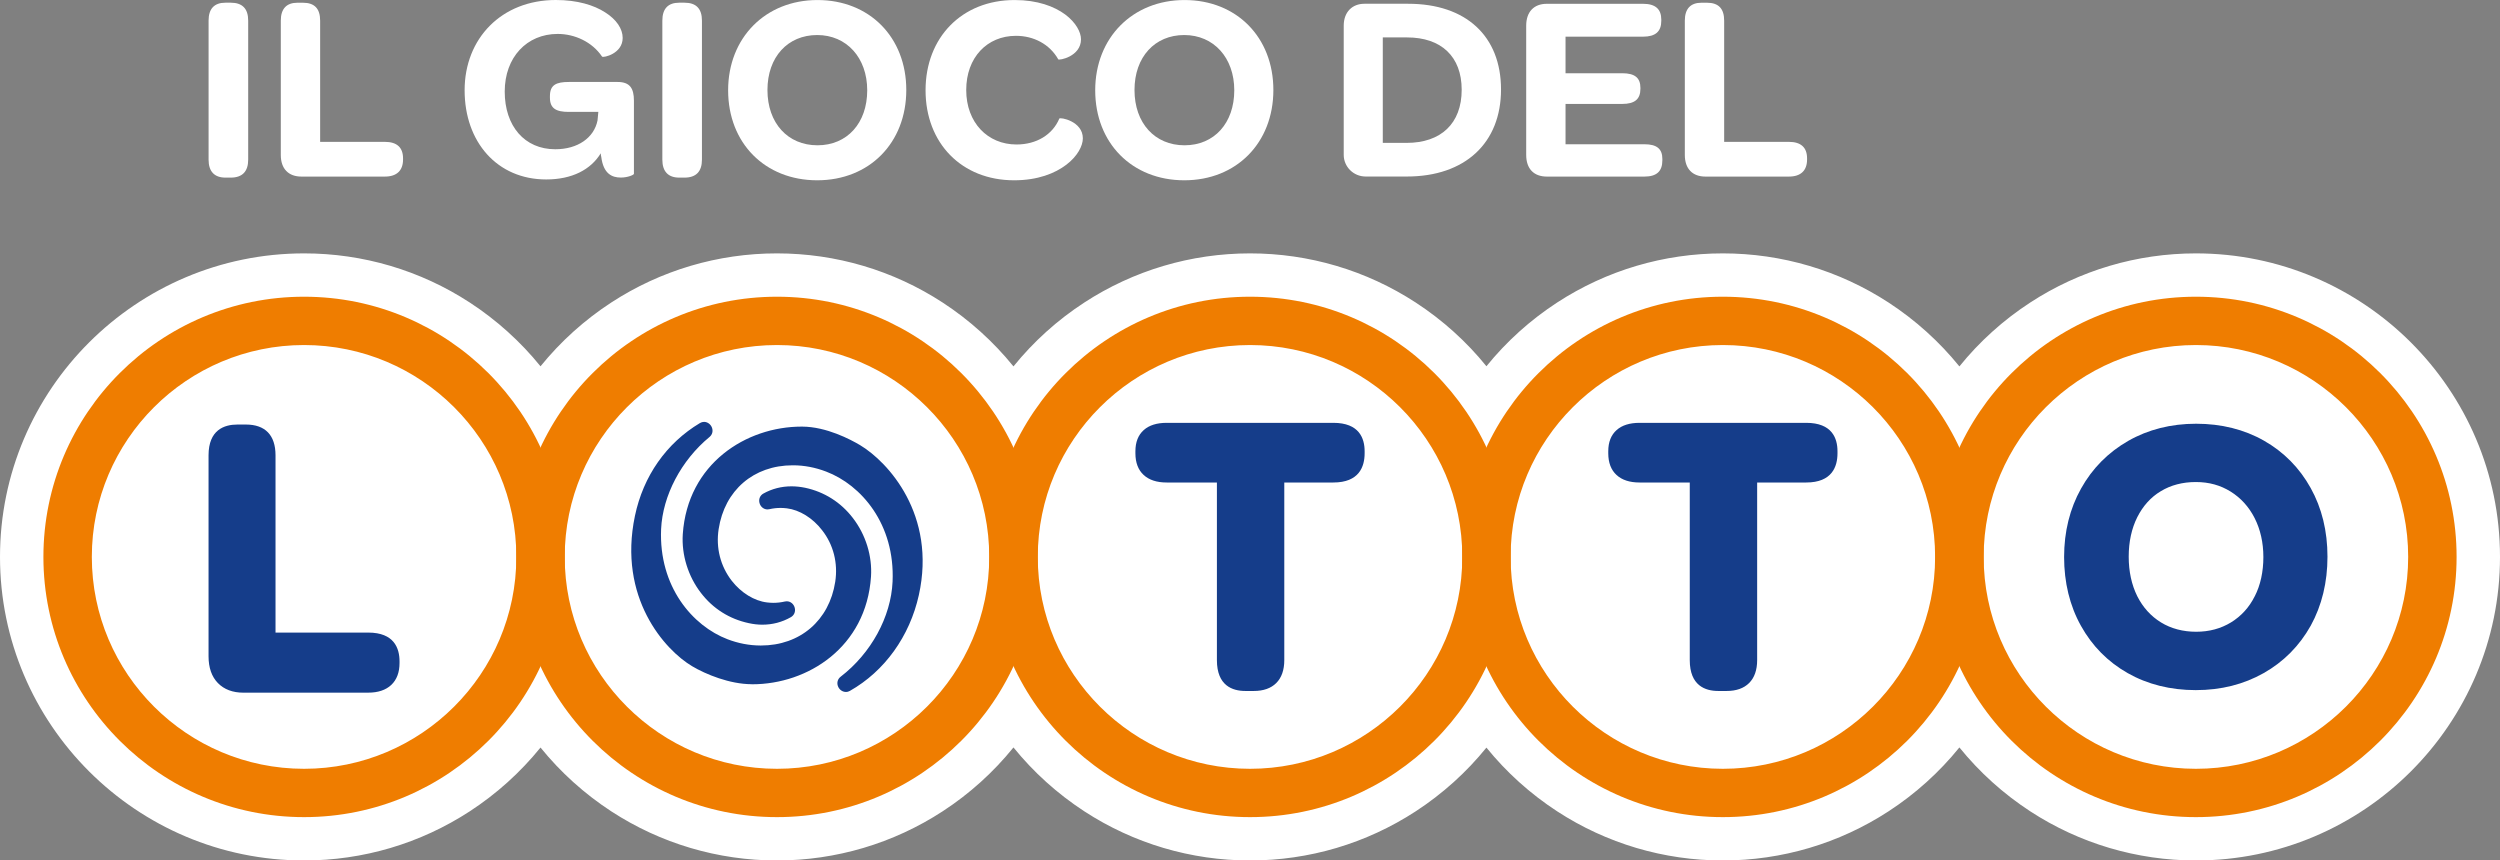 <svg width="215" height="74" viewBox="0 0 215 74" fill="none" xmlns="http://www.w3.org/2000/svg">
<rect x="0" y="0" width="215" height="74" fill="#808080" stroke="none"/>
<path d="M188.849 21.791C183.773 21.791 178.842 23.253 174.598 26.019C172.278 27.529 170.228 29.384 168.508 31.511C166.788 29.387 164.737 27.532 162.417 26.019C158.173 23.253 153.243 21.791 148.166 21.791C143.089 21.791 138.168 23.25 133.926 26.01C131.606 27.521 129.553 29.372 127.833 31.497C126.113 29.372 124.06 27.521 121.74 26.01C117.496 23.25 112.574 21.791 107.5 21.791C102.426 21.791 97.496 23.253 93.249 26.019C90.929 27.529 88.878 29.384 87.158 31.511C85.438 29.387 83.388 27.532 81.068 26.019C76.824 23.253 71.896 21.791 66.817 21.791C61.737 21.791 56.818 23.25 52.574 26.013C50.254 27.524 48.204 29.378 46.484 31.502C44.764 29.378 42.711 27.524 40.393 26.013C36.149 23.25 31.225 21.791 26.151 21.791C11.73 21.791 0 33.5 0 47.895C0 62.291 11.73 74 26.151 74C31.225 74 36.149 72.541 40.393 69.778C42.713 68.267 44.764 66.412 46.484 64.288C48.204 66.412 50.257 68.267 52.574 69.778C56.818 72.541 61.743 74 66.817 74C71.891 74 76.821 72.538 81.068 69.772C83.388 68.261 85.438 66.407 87.158 64.28C88.878 66.404 90.929 68.258 93.249 69.772C97.493 72.538 102.42 74 107.5 74C112.58 74 117.499 72.541 121.74 69.781C124.06 68.27 126.113 66.418 127.833 64.294C129.553 66.418 131.606 68.27 133.926 69.781C138.17 72.541 143.092 74 148.166 74C153.24 74 158.173 72.538 162.417 69.772C164.737 68.261 166.788 66.407 168.508 64.28C170.228 66.404 172.278 68.258 174.598 69.772C178.842 72.538 183.773 74 188.849 74C203.27 74 215 62.291 215 47.895C215 33.5 203.27 21.791 188.849 21.791Z" fill="white"/>
<path d="M19.385 0.232H19.848C20.835 0.232 21.344 0.737 21.344 1.771V13.736C21.344 14.748 20.838 15.275 19.848 15.275H19.385C18.444 15.275 17.938 14.748 17.938 13.736V1.771C17.938 0.737 18.444 0.232 19.385 0.232Z" fill="white"/>
<path d="M24.149 13.323V1.774C24.149 0.74 24.655 0.235 25.576 0.235H26.059C27.047 0.235 27.532 0.74 27.532 1.774V12.2H33.1C34.133 12.2 34.662 12.681 34.662 13.624V13.716C34.662 14.656 34.133 15.186 33.1 15.186H25.921C24.815 15.186 24.149 14.521 24.149 13.326V13.323Z" fill="white"/>
<path d="M51.664 13.183C50.814 14.584 49.203 15.433 46.972 15.433C42.762 15.433 39.957 12.217 39.957 7.762C39.957 3.308 43.13 0 47.802 0C49.642 0 51.069 0.436 52.034 1.058C53.022 1.677 53.55 2.482 53.55 3.262C53.55 4.618 51.894 4.985 51.779 4.87C50.929 3.606 49.433 2.918 47.96 2.918C45.315 2.918 43.406 4.916 43.406 7.877C43.406 10.838 45.108 12.836 47.753 12.836C49.685 12.836 51.09 11.85 51.388 10.356L51.457 9.623H48.904C47.825 9.623 47.294 9.325 47.294 8.404V8.267C47.294 7.304 47.822 7.049 48.927 7.049H53.114C54.173 7.049 54.518 7.599 54.518 8.657V14.948C54.518 15.04 53.99 15.27 53.39 15.27C52.632 15.27 51.894 14.948 51.71 13.501C51.687 13.409 51.664 13.294 51.664 13.18V13.183Z" fill="white"/>
<path d="M58.409 0.232H58.871C59.859 0.232 60.367 0.737 60.367 1.771V13.736C60.367 14.748 59.862 15.275 58.871 15.275H58.409C57.467 15.275 56.962 14.748 56.962 13.736V1.771C56.962 0.737 57.467 0.232 58.409 0.232Z" fill="white"/>
<path d="M62.619 7.765C62.619 3.242 65.838 0.003 70.303 0.003C74.768 0.003 77.941 3.196 77.941 7.742C77.941 12.288 74.765 15.505 70.28 15.505C65.794 15.505 62.619 12.311 62.619 7.765ZM74.581 7.765C74.581 4.965 72.809 3.013 70.28 3.013C67.75 3.013 66.001 4.896 66.001 7.742C66.001 10.589 67.75 12.495 70.303 12.495C72.856 12.495 74.581 10.589 74.581 7.765Z" fill="white"/>
<path d="M87.259 0.003C89.237 0.003 90.665 0.553 91.606 1.244C92.525 1.932 92.965 2.76 92.965 3.38C92.965 4.873 91.055 5.217 91.009 5.102C90.271 3.795 88.893 3.081 87.374 3.081C84.89 3.081 83.095 4.942 83.095 7.742C83.095 10.543 84.936 12.426 87.42 12.426C89.145 12.426 90.524 11.578 91.101 10.199C91.147 10.061 93.125 10.405 93.125 11.899C93.125 12.541 92.666 13.438 91.698 14.172C90.731 14.905 89.26 15.505 87.213 15.505C82.705 15.505 79.598 12.311 79.598 7.765C79.598 3.219 82.725 0.003 87.259 0.003Z" fill="white"/>
<path d="M94.188 7.765C94.188 3.242 97.407 0.003 101.872 0.003C106.337 0.003 109.51 3.196 109.51 7.742C109.51 12.288 106.334 15.505 101.849 15.505C97.364 15.505 94.188 12.311 94.188 7.765ZM106.148 7.765C106.148 4.965 104.376 3.013 101.846 3.013C99.316 3.013 97.567 4.896 97.567 7.742C97.567 10.589 99.316 12.495 101.869 12.495C104.422 12.495 106.148 10.589 106.148 7.765Z" fill="white"/>
<path d="M117.332 0.324H121.105C126.073 0.324 129.088 3.101 129.088 7.696C129.088 12.291 126.004 15.181 120.99 15.181H117.447C116.39 15.181 115.56 14.332 115.56 13.32V2.207C115.56 1.012 116.318 0.324 117.332 0.324ZM125.705 7.719C125.705 4.85 123.934 3.219 121.013 3.219H118.92V12.288H120.967C123.911 12.288 125.705 10.634 125.705 7.719Z" fill="white"/>
<path d="M131.253 13.323V2.21C131.253 1.015 131.919 0.327 133.025 0.327H141.306C142.366 0.327 142.871 0.785 142.871 1.683V1.797C142.871 2.715 142.366 3.153 141.306 3.153H134.636V6.298H139.511C140.617 6.298 141.076 6.71 141.076 7.562V7.63C141.076 8.525 140.594 8.938 139.511 8.938H134.636V12.406H141.421C142.478 12.406 142.963 12.796 142.963 13.67V13.785C142.963 14.725 142.481 15.186 141.421 15.186H133.025C131.919 15.186 131.253 14.521 131.253 13.326V13.323Z" fill="white"/>
<path d="M144.895 13.323V1.774C144.895 0.74 145.401 0.235 146.323 0.235H146.805C147.793 0.235 148.278 0.74 148.278 1.774V12.2H153.846C154.88 12.2 155.408 12.681 155.408 13.624V13.716C155.408 14.656 154.88 15.186 153.846 15.186H146.667C145.562 15.186 144.895 14.521 144.895 13.326V13.323Z" fill="white"/>
<path d="M107.104 59.424C105.987 59.424 104.654 58.965 104.654 56.773V41.495H100.336C99.489 41.495 98.825 41.28 98.36 40.852C97.886 40.42 97.645 39.792 97.645 38.981V38.809C97.645 38.02 97.886 37.407 98.366 36.983C98.828 36.57 99.491 36.364 100.336 36.364H114.667C116.893 36.364 117.358 37.694 117.358 38.809V38.981C117.358 40.127 116.89 41.495 114.667 41.495H110.449V56.773C110.449 57.621 110.216 58.283 109.76 58.739C109.303 59.195 108.654 59.424 107.824 59.424H107.101H107.104Z" fill="#153D8A"/>
<path d="M147.77 59.424C146.653 59.424 145.32 58.965 145.32 56.773V41.495H141.002C140.155 41.495 139.491 41.28 139.026 40.852C138.552 40.42 138.311 39.792 138.311 38.981V38.809C138.311 38.02 138.552 37.407 139.032 36.983C139.494 36.57 140.157 36.364 141.002 36.364H155.333C157.559 36.364 158.024 37.694 158.024 38.809V38.981C158.024 40.127 157.556 41.495 155.333 41.495H151.115V56.773C151.115 57.621 150.882 58.283 150.426 58.739C149.969 59.195 149.32 59.424 148.491 59.424H147.767H147.77Z" fill="#153D8A"/>
<path d="M72.741 59.507C72.433 59.507 72.152 59.289 72.051 58.98C71.957 58.685 72.051 58.386 72.296 58.197C74.914 56.185 76.623 53.055 76.761 50.031C76.985 45.066 74.053 41.695 71.049 40.557C70.122 40.202 69.166 40.018 68.212 40.016H68.172C64.812 40.016 62.314 42.168 61.803 45.505C61.556 47.11 61.955 48.687 62.929 49.945C63.739 50.983 64.87 51.679 65.955 51.808C66.105 51.825 66.306 51.845 66.489 51.845C66.843 51.845 67.173 51.805 67.492 51.731C67.549 51.716 67.603 51.711 67.661 51.711C67.985 51.711 68.267 51.943 68.35 52.278C68.43 52.602 68.298 52.914 68.017 53.075C67.265 53.505 66.438 53.723 65.556 53.723C65.174 53.723 64.792 53.677 64.396 53.591C62.736 53.238 61.315 52.341 60.281 50.991C59.176 49.561 58.607 47.721 58.719 45.943C59.13 39.866 64.172 36.688 68.942 36.688H68.993C71.078 36.699 73.154 37.8 73.952 38.273C76.373 39.717 80.548 44.272 79.021 51.175C78.234 54.726 76.072 57.73 73.088 59.418C72.976 59.481 72.861 59.513 72.741 59.513V59.507ZM64.629 58.842C62.762 58.834 60.712 58.002 59.523 57.294C57.177 55.901 53.128 51.407 54.604 44.367C55.322 40.941 57.309 38.106 60.198 36.381C60.31 36.315 60.428 36.281 60.551 36.281C60.85 36.281 61.134 36.495 61.237 36.799C61.335 37.089 61.252 37.387 61.019 37.579C58.584 39.586 56.988 42.621 56.855 45.502C56.643 50.464 59.575 53.837 62.575 54.978C63.5 55.331 64.451 55.511 65.401 55.514H65.441C68.804 55.514 71.314 53.364 71.83 50.034C72.077 48.42 71.675 46.843 70.699 45.596C69.898 44.553 68.766 43.851 67.669 43.716C67.46 43.693 67.288 43.682 67.138 43.682C66.797 43.682 66.478 43.719 66.168 43.791C66.113 43.802 66.059 43.811 66.004 43.811C65.677 43.811 65.392 43.576 65.312 43.237C65.234 42.913 65.367 42.604 65.651 42.446C66.392 42.033 67.207 41.824 68.072 41.824C68.456 41.824 68.838 41.867 69.237 41.947C70.888 42.297 72.307 43.194 73.344 44.544C74.455 45.983 75.023 47.821 74.906 49.592C74.498 55.669 69.459 58.848 64.689 58.848H64.637L64.629 58.842Z" fill="#153D8A"/>
<path d="M198.716 41.965C197.754 40.233 196.404 38.866 194.699 37.897C192.993 36.928 191.029 36.441 188.867 36.441C186.704 36.441 184.74 36.937 183.026 37.917C181.312 38.898 179.942 40.273 178.971 42.016C178.001 43.748 177.513 45.728 177.513 47.907C177.513 50.085 177.998 52.095 178.96 53.817C179.922 55.549 181.271 56.916 182.977 57.885C184.683 58.854 186.656 59.35 188.838 59.35C191.02 59.35 192.964 58.854 194.678 57.885C196.393 56.916 197.754 55.54 198.724 53.806C199.678 52.075 200.163 50.074 200.163 47.875C200.163 45.677 199.678 43.688 198.716 41.965ZM193.906 51.281C193.429 52.241 192.737 52.992 191.864 53.528C190.991 54.061 189.989 54.331 188.869 54.331C187.75 54.331 186.719 54.064 185.846 53.528C184.973 52.992 184.289 52.232 183.804 51.272C183.319 50.292 183.069 49.154 183.069 47.875C183.069 46.597 183.316 45.459 183.804 44.481C184.289 43.521 184.964 42.759 185.826 42.246C186.687 41.721 187.701 41.455 188.841 41.455C189.981 41.455 190.963 41.733 191.836 42.277C192.709 42.822 193.404 43.584 193.897 44.553C194.394 45.533 194.65 46.663 194.65 47.91C194.65 49.157 194.403 50.326 193.906 51.286V51.281Z" fill="#153D8A"/>
<path d="M20.936 59.57C20.014 59.57 19.276 59.292 18.739 58.742C18.205 58.197 17.935 57.42 17.935 56.437V39.161C17.935 36.968 19.285 36.51 20.419 36.51H21.143C22.814 36.51 23.695 37.427 23.695 39.161V54.402H31.67C33.895 54.402 34.36 55.749 34.36 56.882V57.019C34.36 57.825 34.122 58.458 33.648 58.905C33.18 59.344 32.514 59.568 31.67 59.568H20.936V59.57Z" fill="#153D8A"/>
<path d="M107.503 70.273C95.141 70.273 85.085 60.235 85.085 47.895C85.085 35.555 95.141 25.517 107.503 25.517C119.865 25.517 129.921 35.555 129.921 47.895C129.921 60.235 119.865 70.273 107.503 70.273ZM107.503 29.673C97.438 29.673 89.249 37.848 89.249 47.895C89.249 57.942 97.438 66.117 107.503 66.117C117.567 66.117 125.757 57.942 125.757 47.895C125.757 37.848 117.567 29.673 107.503 29.673Z" fill="#EF7D00"/>
<path d="M148.166 70.273C135.804 70.273 125.748 60.235 125.748 47.895C125.748 35.555 135.804 25.517 148.166 25.517C160.528 25.517 170.584 35.555 170.584 47.895C170.584 60.235 160.528 70.273 148.166 70.273ZM148.166 29.673C138.101 29.673 129.912 37.848 129.912 47.895C129.912 57.942 138.101 66.117 148.166 66.117C158.231 66.117 166.42 57.942 166.42 47.895C166.42 37.848 158.231 29.673 148.166 29.673Z" fill="#EF7D00"/>
<path d="M66.82 70.273C54.458 70.273 44.402 60.235 44.402 47.895C44.402 35.555 54.458 25.517 66.82 25.517C79.181 25.517 89.237 35.555 89.237 47.895C89.237 60.235 79.181 70.273 66.82 70.273ZM66.82 29.673C56.755 29.673 48.566 37.848 48.566 47.895C48.566 57.942 56.755 66.117 66.82 66.117C76.884 66.117 85.074 57.942 85.074 47.895C85.074 37.848 76.884 29.673 66.82 29.673Z" fill="#EF7D00"/>
<path d="M26.151 70.273C13.789 70.273 3.733 60.235 3.733 47.895C3.733 35.555 13.789 25.517 26.151 25.517C38.512 25.517 48.568 35.555 48.568 47.895C48.568 60.235 38.512 70.273 26.151 70.273ZM26.151 29.673C16.086 29.673 7.897 37.848 7.897 47.895C7.897 57.942 16.086 66.117 26.151 66.117C36.215 66.117 44.405 57.942 44.405 47.895C44.405 37.848 36.215 29.673 26.151 29.673Z" fill="#EF7D00"/>
<path d="M188.849 70.273C176.488 70.273 166.432 60.235 166.432 47.895C166.432 35.555 176.488 25.517 188.849 25.517C201.211 25.517 211.267 35.555 211.267 47.895C211.267 60.235 201.211 70.273 188.849 70.273ZM188.849 29.673C178.785 29.673 170.595 37.848 170.595 47.895C170.595 57.942 178.785 66.117 188.849 66.117C198.914 66.117 207.103 57.942 207.103 47.895C207.103 37.848 198.914 29.673 188.849 29.673Z" fill="#EF7D00"/>
</svg>
